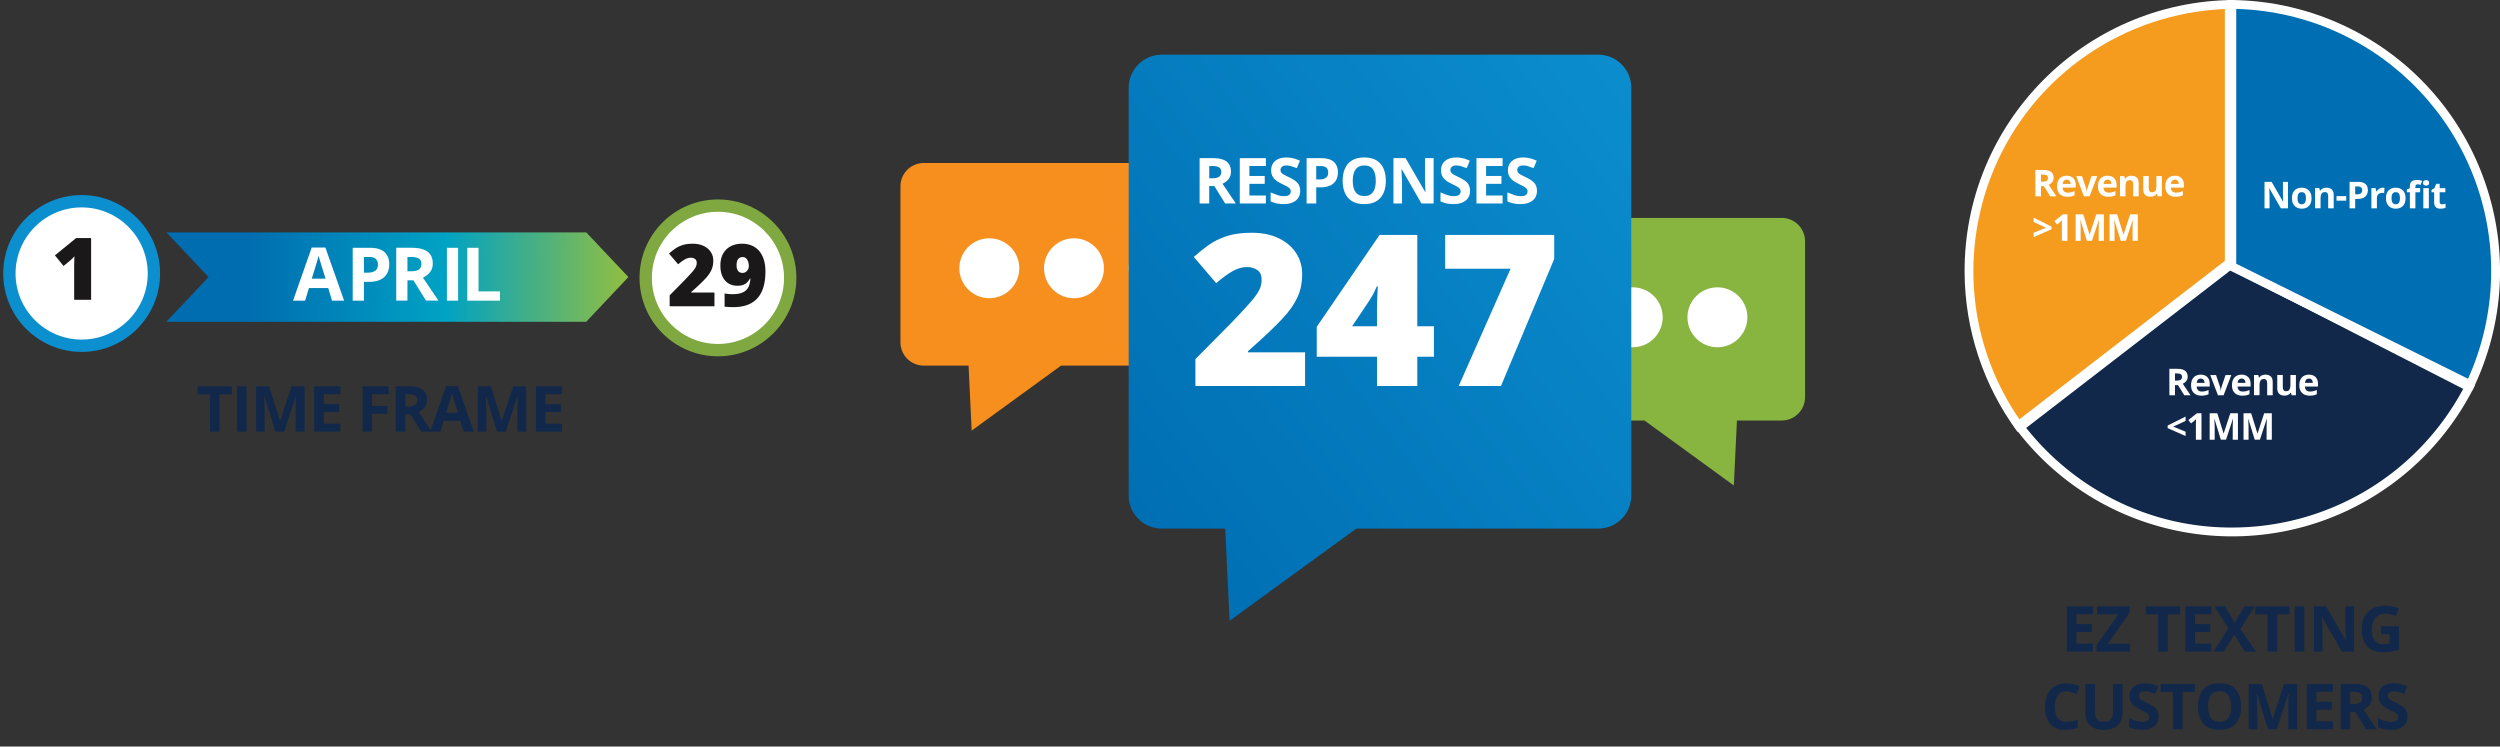 <svg xmlns="http://www.w3.org/2000/svg" xmlns:xlink="http://www.w3.org/1999/xlink" viewBox="0 0 1417.59 423.3" xmlns:v="https://vecta.io/nano"><rect x="0" y="0" width="1417.59" height="423.3" fill="#333333" stroke="none"/><style><![CDATA[.K{enable-background:new}.L{fill:#fff}.M{fill:#11284b}]]></style><g transform="translate(-221.414 -1775.562)"><g transform="translate(315.89 1907.347)"><defs><path id="A" d="M238.05.1V0H0v.1l23.8 25.21L0 50.53v.15h238.05v-.15l23.8-25.22z"/><path id="B" d="M799.37 1927.67a16.98 16.98 0 1 1-33.96 0 16.98 16.98 0 0 1 16.98-16.98h0a16.98 16.98 0 0 1 16.98 16.98"/><path id="C" d="M939.21 1890.94h-14.8v-25.7h14.8v4.46h-9.35v5.64h8.7v4.46h-8.7v6.63h9.35v4.51z"/><path id="D" d="M958.66 1883.81c0 1.52-.37 2.85-1.11 3.97s-1.81 1.99-3.23 2.6-3.13.91-5.14.91a18.65 18.65 0 0 1-2.61-.18 17 17 0 0 1-2.44-.52c-.78-.23-1.52-.51-2.22-.85v-5.06l3.8 1.46c1.32.43 2.61.65 3.9.65.89 0 1.61-.12 2.15-.35s.94-.56 1.19-.97.37-.88.37-1.41a2.32 2.32 0 0 0-.65-1.65c-.43-.45-1.03-.88-1.78-1.28l-2.56-1.28-1.95-1.03a11.17 11.17 0 0 1-2-1.49 7.25 7.25 0 0 1-1.56-2.14c-.41-.84-.61-1.84-.61-3.01 0-1.54.35-2.85 1.05-3.94s1.71-1.92 3.01-2.5 2.85-.87 4.63-.87c1.34 0 2.61.16 3.82.47s2.48.76 3.81 1.34l-1.76 4.24-3.18-1.12c-.94-.27-1.89-.4-2.87-.4-.68 0-1.26.11-1.74.33s-.84.52-1.09.91-.37.85-.37 1.36c0 .61.18 1.12.54 1.54s.9.82 1.62 1.2l2.7 1.35c1.31.62 2.43 1.27 3.37 1.94s1.65 1.46 2.15 2.37.76 2.06.76 3.41z"/><path id="E" d="M1034.35 1890.94h-6.93l-11.18-19.44h-.16l.12 2.44.11 2.45.11 2.45v12.09h-4.87v-25.7h6.87l11.16 19.25h.12l-.09-2.37-.1-2.36-.08-2.36v-12.16h4.9v25.71z"/><path id="F" d="M1450.65 2145.08h-5.45v-21.16h-6.98v-4.54h19.41v4.54h-6.98v21.16z"/><path id="G" d="M1507.41 2189.08l-6.19-20.16h-.16l.11 2.17.15 3.08.07 2.95v11.95h-4.87v-25.7h7.42l6.08 19.65h.11l6.45-19.65h7.42v25.7h-5.08v-12.16l.04-2.79.11-3.01.11-2.15h-.16l-6.63 20.13h-4.98z"/><path id="H" d="M111.86 99.88v11.46h-2.4l-.42-1.47h-.16c-.25.39-.55.71-.92.95s-.78.43-1.22.54c-.44.12-.91.17-1.38.17-.82 0-1.54-.15-2.14-.44a3.11 3.11 0 0 1-1.42-1.36c-.34-.62-.51-1.41-.51-2.4v-7.48h3.13v6.7c0 .82.15 1.44.44 1.86s.76.62 1.41.62c.64 0 1.13-.14 1.5-.44.36-.29.62-.72.76-1.28.15-.56.22-1.25.22-2.07v-5.39h3.11z"/><path id="I" d="M58.33 136.54h-3.17v-8.67l.01-.89.03-1.09.04-1.01c-.08.09-.23.24-.46.46l-.64.58-1.72 1.38-1.53-1.91 4.83-3.84h2.6v14.99z"/><path id="J" d="M88.52 136.54l-3.61-11.76h-.09l.07 1.27.09 1.8.04 1.72v6.97h-2.84v-14.99h4.33l3.55 11.46h.06l3.76-11.46h4.33v14.99h-2.96v-7.1l.03-1.63.07-1.76.06-1.26h-.09l-3.87 11.74h-2.93z"/></defs><clipPath id="K"><use xlink:href="#A"/></clipPath><g clip-path="url(#K)"><linearGradient id="L" gradientUnits="userSpaceOnUse" x1="46.916" y1="25.081" x2="264.506" y2="25.739"><stop offset="0" stop-color="#006db0"/><stop offset=".511" stop-color="#00a2c4"/><stop offset="1" stop-color="#96bf3d"/></linearGradient><path d="M0 0h261.84v50.67H0z" fill="url(#L)"/></g></g><g class="L"><path d="M409.7 1946.05l-2.17-7.14H396.6l-2.17 7.14h-6.85l10.58-30.11h7.77l10.62 30.11h-6.85zm-3.69-12.47l-2.17-6.97-.54-1.79-.68-2.23-.54-1.98-.56 2.08-.69 2.35-.47 1.58-2.15 6.97h7.8zm24.98-17.51c3.87 0 6.69.83 8.47 2.49s2.67 3.95 2.67 6.86a12.03 12.03 0 0 1-.59 3.76c-.39 1.19-1.04 2.26-1.94 3.19s-2.09 1.67-3.58 2.2c-1.49.54-3.33.81-5.52.81h-2.73v10.66h-6.36v-29.98h9.58zm-.33 5.21h-2.89v8.9h2.09c1.19 0 2.22-.16 3.1-.47s1.55-.81 2.03-1.48.72-1.53.72-2.58c0-1.48-.41-2.57-1.23-3.29-.83-.73-2.1-1.08-3.82-1.08zm24.16-5.21c2.72 0 4.97.33 6.74.98s3.09 1.65 3.95 2.97 1.29 3 1.29 5.02c0 1.37-.26 2.56-.78 3.59s-1.2 1.89-2.05 2.6a12.04 12.04 0 0 1-2.75 1.74l8.82 13.06h-7.05l-7.16-11.5h-3.38v11.5h-6.36v-29.98h8.73zm-.45 5.21h-1.93v8.1h2.05c2.11 0 3.61-.35 4.52-1.06s1.36-1.74 1.36-3.11c0-1.42-.49-2.43-1.47-3.04s-2.48-.89-4.53-.89zm20.45 24.77v-29.98h6.36v29.98h-6.36zm11.57 0v-29.98h6.36v24.73h12.16v5.25h-18.52z" class="K"/><path d="M267.71 1889.67c22.63 0 40.97 18.34 40.97 40.97s-18.34 40.97-40.97 40.97-40.97-18.34-40.97-40.97 18.35-40.97 40.97-40.97z"/></g><path d="M267.71 1975.11c-24.52 0-44.47-19.95-44.47-44.47s19.95-44.47 44.47-44.47 44.47 19.95 44.47 44.47-19.94 44.47-44.47 44.47zm0-81.94c-20.66 0-37.47 16.81-37.47 37.47s16.81 37.47 37.47 37.47 37.47-16.81 37.47-37.47-16.8-37.47-37.47-37.47z" fill="#0c8fcf"/><circle cx="628.52" cy="1933.12" r="40.97" class="L"/><path d="M628.52 1977.6c-24.52 0-44.47-19.95-44.47-44.47s19.95-44.47 44.47-44.47 44.47 19.95 44.47 44.47-19.95 44.47-44.47 44.47zm0-81.95c-20.66 0-37.47 16.81-37.47 37.47s16.81 37.47 37.47 37.47 37.47-16.81 37.47-37.47-16.81-37.47-37.47-37.47z" fill="#7fa940"/><path d="M273.06 1945.56h-9.59v-17.3-1.76l.04-2.84.11-2.8-1.16 1.27-1.04.98-3.97 3.28-4.9-6.03 12.01-9.79h8.52v34.99z" fill="#1a1818" class="K"/><path d="M626.53 1949.24h-25.39v-6.22l8.54-8.64 4.13-4.45c.98-1.12 1.67-2.07 2.07-2.85a5.27 5.27 0 0 0 .6-2.44c0-1.04-.33-1.79-1-2.25s-1.46-.69-2.37-.69c-1.1 0-2.21.32-3.34.95-1.12.63-2.4 1.56-3.82 2.79l-5.19-6.08a40.62 40.62 0 0 1 3.35-2.69c1.18-.85 2.58-1.55 4.19-2.09s3.57-.81 5.89-.81c2.38 0 4.44.42 6.18 1.24 1.75.83 3.1 1.97 4.06 3.41s1.44 3.08 1.44 4.92c0 2.03-.37 3.83-1.11 5.42s-1.85 3.17-3.34 4.76c-1.48 1.59-3.33 3.39-5.55 5.4l-2.56 2.3v.24h13.23v7.78zm28.91-19.65c0 2.5-.22 4.8-.66 6.89s-1.12 3.95-2.03 5.59c-.92 1.64-2.09 3.02-3.53 4.16s-3.15 2.01-5.14 2.6-4.29.88-6.89.88c-.72 0-1.55-.02-2.5-.05l-2.4-.19v-7.49l2.06.28c.69.07 1.48.11 2.39.11 2.63 0 4.67-.37 6.11-1.12s2.46-1.79 3.05-3.12.93-2.87 1.03-4.61h-.29a9.38 9.38 0 0 1-1.51 2.09c-.59.61-1.33 1.1-2.23 1.45-.89.35-2 .53-3.33.53-1.96 0-3.66-.45-5.11-1.34-1.44-.89-2.56-2.19-3.36-3.89s-1.2-3.77-1.2-6.21c0-2.6.5-4.82 1.5-6.66s2.42-3.26 4.28-4.25 4.07-1.48 6.64-1.48c1.82 0 3.52.31 5.11.93s2.98 1.58 4.17 2.86 2.13 2.92 2.81 4.92c.69 1.99 1.03 4.36 1.03 7.12zm-12.88-8.27c-1.1 0-1.96.38-2.57 1.12-.61.75-.92 1.95-.92 3.61 0 1.31.29 2.34.86 3.11s1.42 1.15 2.54 1.15c.7 0 1.32-.19 1.85-.56.53-.38.95-.85 1.26-1.44a3.88 3.88 0 0 0 .45-1.81 8.81 8.81 0 0 0-.2-1.85c-.14-.61-.34-1.17-.62-1.67s-.64-.91-1.08-1.21-.96-.45-1.57-.45z" fill="#1a1818" class="K"/><path d="M745.25 1867.99h174.59a13.23 13.23 0 0 1 13.23 13.23v88.42a13.23 13.23 0 0 1-13.23 13.23h-96.78l-50.67 36.86-1.76-36.86h-25.39a13.23 13.23 0 0 1-13.23-13.23v-88.42c.01-7.31 5.93-13.23 13.24-13.23h0" fill="#f78f1e"/><g class="L"><use xlink:href="#B"/><use xlink:href="#B" x="48.01"/><path d="M895.39 1927.67a16.98 16.98 0 1 1-33.96 0 16.98 16.98 0 0 1 16.98-16.98c9.37 0 16.97 7.6 16.98 16.98"/></g><path d="M1231.7 1899.12h-174.59a13.23 13.23 0 0 0-13.23 13.23v88.42a13.23 13.23 0 0 0 13.23 13.23h96.78l50.67 36.86 1.76-36.86h25.39a13.23 13.23 0 0 0 13.23-13.23v-88.42c-.01-7.31-5.93-13.23-13.24-13.23" fill="#88b440"/><g class="L"><path d="M1116.21 1955.48a16.98 16.98 0 1 1-33.96 0 16.98 16.98 0 1 1 33.96 0"/><use xlink:href="#B" x="364.84" y="27.81"/><use xlink:href="#B" x="412.86" y="27.81"/></g><g transform="translate(861.411 1806.57)"><defs><path id="M" d="M18.75 0A18.76 18.76 0 0 0 0 18.75v231.23c0 10.36 8.4 18.75 18.75 18.75h35.99l2.49 52.25 71.83-52.25h137.19c10.36 0 18.75-8.39 18.75-18.75V18.75C285 8.4 276.61 0 266.25 0H18.75z"/></defs><clipPath id="N"><use xlink:href="#M"/></clipPath><g clip-path="url(#N)"><linearGradient id="O" gradientUnits="userSpaceOnUse" x1="-519.609" y1="721.606" x2="-520.609" y2="720.754" gradientTransform="matrix(285 0 0 -320.989 148383.984 231641.281)"><stop offset="0" stop-color="#0b8ece"/><stop offset="1" stop-color="#006eb3"/></linearGradient><path d="M0 0h285v320.99H0z" fill="url(#O)"/></g></g><path d="M961.43 1994.43h-62.17v-15.23l20.92-21.15c4.34-4.53 7.71-8.16 10.11-10.9 2.4-2.73 4.09-5.06 5.07-6.97s1.46-3.91 1.46-5.98c0-2.54-.82-4.37-2.46-5.51-1.64-1.13-3.57-1.7-5.8-1.7-2.7 0-5.42.77-8.17 2.31s-5.87 3.82-9.35 6.83l-12.71-14.88c2.58-2.3 5.31-4.5 8.2-6.59s6.31-3.8 10.25-5.13 8.75-1.99 14.41-1.99c5.82 0 10.87 1.02 15.15 3.05s7.59 4.81 9.93 8.35 3.52 7.55 3.52 12.04c0 4.96-.91 9.38-2.72 13.27-1.82 3.89-4.54 7.77-8.17 11.66s-8.16 8.29-13.59 13.21l-6.27 5.62v.59h32.4v19.1zm73.07-16.58h-9.43v16.58h-22.85v-16.58h-34.16v-16.99l35.62-52.09h21.39v51.8h9.43v17.28zm-32.29-17.29v-9.96l.06-3.4.15-4.13.18-3.52.15-1.55h-.64l-2.05 4.37-2.46 4.07-9.49 14.12h14.1zm46.35 33.87l29.41-66.5h-37.09v-19.16h61.82v13.65l-30.18 72.01h-23.96z" class="K L"/><g class="K L"><path d="M909.14 1865.24c2.33 0 4.26.28 5.77.84s2.65 1.41 3.38 2.55 1.11 2.57 1.11 4.31c0 1.17-.22 2.2-.67 3.08s-1.03 1.62-1.76 2.23a10.09 10.09 0 0 1-2.36 1.49l7.56 11.2h-6.05l-6.13-9.86h-2.9v9.86h-5.45v-25.7h7.5zm-.39 4.47h-1.65v6.94h1.76c1.8 0 3.1-.3 3.88-.91s1.17-1.49 1.17-2.66c0-1.22-.42-2.09-1.26-2.6s-2.14-.77-3.9-.77z"/><use xlink:href="#C"/></g><g class="K L"><use xlink:href="#D"/><path d="M970.52 1865.24c3.32 0 5.74.71 7.26 2.14s2.29 3.38 2.29 5.88c0 1.12-.17 2.2-.51 3.23s-.89 1.94-1.66 2.73-1.79 1.43-3.07 1.89-2.85.69-4.73.69h-2.34v9.14h-5.45v-25.7h8.21zm-.28 4.47h-2.48v7.63h1.79c1.02 0 1.9-.13 2.65-.4s1.33-.69 1.74-1.27.62-1.31.62-2.21c0-1.27-.35-2.21-1.05-2.82s-1.8-.93-3.27-.93zm36.99 8.35c0 1.98-.25 3.78-.74 5.41s-1.24 3.02-2.24 4.19-2.27 2.07-3.81 2.7-3.35.94-5.45.94-3.91-.31-5.45-.94-2.8-1.53-3.81-2.7-1.75-2.57-2.24-4.2-.74-3.44-.74-5.43c0-2.66.44-4.98 1.31-6.95s2.22-3.51 4.03-4.6 4.12-1.63 6.93-1.63c2.79 0 5.08.54 6.88 1.63s3.13 2.62 4.01 4.61 1.32 4.3 1.32 6.97zm-18.75 0c0 1.79.23 3.34.68 4.63s1.16 2.29 2.12 2.99 2.2 1.05 3.73 1.05c1.55 0 2.8-.35 3.76-1.05s1.66-1.69 2.1-2.99.66-2.84.66-4.63c0-2.7-.5-4.82-1.51-6.36s-2.67-2.32-4.97-2.32c-1.54 0-2.79.35-3.75 1.05s-1.68 1.69-2.13 2.99-.69 2.83-.69 4.64z"/><use xlink:href="#E"/><use xlink:href="#D" x="96.32"/></g><g class="L K"><use xlink:href="#C" x="134.22"/><use xlink:href="#D" x="134.26"/></g><g class="K M"><use xlink:href="#C" x="468.99" y="254.14"/><path d="M1429.3 2145.08h-19.12v-3.53l12.32-17.67h-11.99v-4.5h18.46v3.52l-12.3 17.68h12.64v4.5z"/><use xlink:href="#F"/><use xlink:href="#C" x="536.16" y="254.14"/><path d="M1500.51 2145.08h-6.22l-5.98-9.72-5.98 9.72h-5.84l8.53-13.25-7.98-12.45h6.01l5.54 9.25 5.43-9.25h5.87l-8.07 12.74 8.69 12.96z"/><use xlink:href="#F" x="62"/><path d="M1522.57 2145.08v-25.7h5.45v25.7h-5.45z"/><use xlink:href="#E" x="521.93" y="254.14"/><path d="M1571.5 2130.64h10.2v13.32c-1.35.45-2.75.8-4.2 1.06s-3.1.4-4.94.4c-2.55 0-4.72-.5-6.5-1.51s-3.13-2.5-4.06-4.46-1.39-4.39-1.39-7.26c0-2.7.52-5.03 1.56-7s2.55-3.49 4.55-4.57 4.44-1.62 7.32-1.62c1.36 0 2.7.15 4.03.44s2.53.67 3.6 1.14l-1.81 4.36c-.79-.4-1.68-.73-2.69-1s-2.06-.4-3.16-.4c-1.58 0-2.96.36-4.12 1.09s-2.07 1.74-2.71 3.05-.96 2.84-.96 4.61c0 1.68.23 3.16.69 4.46s1.18 2.31 2.16 3.04 2.27 1.1 3.85 1.1c.77 0 1.43-.04 1.96-.11l1.5-.24v-5.36h-4.87v-4.54z"/></g><path d="M1393.08 2167.54c-1.04 0-1.97.2-2.77.61s-1.48.99-2.02 1.75-.96 1.68-1.24 2.76-.42 2.29-.42 3.64c0 1.82.23 3.37.68 4.65s1.15 2.26 2.1 2.94 2.17 1.01 3.67 1.01a14.67 14.67 0 0 0 3.14-.35c1.05-.23 2.19-.57 3.42-1v4.57c-1.14.47-2.26.81-3.36 1.01s-2.34.31-3.71.31c-2.65 0-4.83-.55-6.53-1.64s-2.97-2.63-3.79-4.61-1.23-4.28-1.23-6.92c0-1.95.26-3.73.79-5.34s1.3-3.02 2.32-4.2 2.28-2.1 3.78-2.74 3.22-.97 5.17-.97a15.78 15.78 0 0 1 3.84.48 18.78 18.78 0 0 1 3.68 1.33l-1.76 4.43c-.96-.46-1.93-.86-2.9-1.2s-1.92-.52-2.86-.52z" class="K M"/><g class="K M"><path d="M1424.98 2163.38v16.63c0 1.77-.39 3.37-1.17 4.79s-1.96 2.55-3.53 3.38-3.56 1.25-5.95 1.25c-3.4 0-5.99-.87-7.77-2.6s-2.67-4.03-2.67-6.89v-16.56h5.43v15.73c0 2.12.43 3.61 1.3 4.46s2.15 1.28 3.85 1.28c1.2 0 2.17-.21 2.91-.62s1.29-1.04 1.64-1.9.53-1.95.53-3.27v-15.7h5.43z"/><use xlink:href="#D" x="486.77" y="298.13"/></g><path d="M1459 2189.08h-5.45v-21.16h-6.98v-4.54h19.41v4.54H1459v21.16z" class="K M"/><g class="K M"><path d="M1492.21 2176.19c0 1.98-.25 3.78-.74 5.41s-1.24 3.02-2.24 4.19-2.27 2.07-3.81 2.7-3.35.94-5.45.94-3.91-.31-5.45-.94-2.8-1.53-3.81-2.7-1.75-2.57-2.24-4.2-.74-3.44-.74-5.43c0-2.66.44-4.98 1.31-6.95s2.22-3.51 4.03-4.6 4.12-1.63 6.93-1.63c2.79 0 5.08.54 6.88 1.63s3.13 2.62 4.01 4.61 1.32 4.3 1.32 6.97zm-18.75 0c0 1.79.23 3.34.68 4.63s1.16 2.29 2.12 2.99 2.2 1.05 3.73 1.05c1.55 0 2.8-.35 3.76-1.05s1.66-1.69 2.1-2.99.66-2.84.66-4.63c0-2.7-.5-4.82-1.51-6.36s-2.67-2.32-4.97-2.32c-1.54 0-2.79.35-3.75 1.05s-1.68 1.69-2.13 2.99-.69 2.84-.69 4.64z"/><use xlink:href="#G"/></g><g class="K M"><use xlink:href="#C" x="605.06" y="298.14"/><path d="M1556.11 2163.38c2.33 0 4.26.28 5.77.84s2.65 1.41 3.38 2.55 1.11 2.57 1.11 4.31c0 1.17-.22 2.2-.67 3.08s-1.03 1.62-1.76 2.23a10.09 10.09 0 0 1-2.36 1.49l7.56 11.2h-6.05l-6.13-9.86h-2.9v9.86h-5.45v-25.7h7.5zm-.39 4.46h-1.65v6.94h1.76c1.8 0 3.1-.3 3.88-.91s1.17-1.49 1.17-2.66c0-1.22-.42-2.09-1.26-2.6s-2.14-.77-3.9-.77z"/><use xlink:href="#D" x="627.89" y="298.13"/></g><g class="K M"><use xlink:href="#F" x="-1104.76" y="-124.75"/><path d="M355.81 2020.33v-25.7h5.45v25.7h-5.45z"/></g><g class="M K"><use xlink:href="#G" x="-1129.88" y="-168.75"/><use xlink:href="#C" x="-524.82" y="129.39"/><path d="M432.41 2020.33h-5.36v-25.7h14.73v4.46h-9.37v6.63h8.72v4.45h-8.72v10.16zm20.88-25.69c2.33 0 4.26.28 5.77.84s2.65 1.41 3.38 2.55 1.11 2.57 1.11 4.31c0 1.17-.22 2.2-.67 3.08s-1.03 1.62-1.76 2.23a10.09 10.09 0 0 1-2.36 1.49l7.56 11.2h-6.05l-6.13-9.86h-2.9v9.86h-5.45v-25.7h7.5zm-.39 4.46h-1.65v6.94H453c1.8 0 3.1-.3 3.88-.91s1.17-1.49 1.17-2.66c0-1.22-.42-2.09-1.26-2.6s-2.13-.77-3.89-.77z"/></g><g class="K M"><path d="M484.25 2020.33l-1.86-6.12h-9.37l-1.86 6.12h-5.87l9.07-25.8h6.66l9.11 25.8h-5.88zm-3.16-10.68l-1.86-5.98-.47-1.54-.58-1.92-.47-1.7-.48 1.78-.59 2.01-.4 1.35-1.85 5.98h6.7z"/><use xlink:href="#G" x="-1004.18" y="-168.75"/></g><use xlink:href="#C" x="-399.13" y="129.39" class="K M"/><g transform="translate(1335.414 1775.562)"><defs><path id="P" d="M0 0h303.59v304.13H0z"/></defs><clipPath id="Q"><use xlink:href="#P"/></clipPath><g clip-path="url(#Q)"><path d="M151.57 301.63a149.41 149.41 0 0 1-69.19-16.73c-19.92-10.32-37.33-24.9-50.97-42.71l119.34-92.03 135.35 69.28a151.16 151.16 0 0 1-134.53 82.19" class="M"/><path d="M151.02 153.1l131.7 67.4a148.65 148.65 0 0 1-131.15 78.63 146.94 146.94 0 0 1-68.04-16.45c-18.85-9.76-35.41-23.41-48.6-40.04l116.09-89.54zm-.54-5.9L27.93 241.71C78.33 310 174.55 324.5 242.84 274.1a153.68 153.68 0 0 0 46.61-55.76L150.48 147.2z" class="L"/><path d="M30.53 241.34c-48.42-68-32.56-162.38 35.44-210.8 24.61-17.52 53.9-27.27 84.1-27.99v146.6L30.53 241.34z" fill="#f59b1e"/><path d="M147.57 5.13v142.8l-116.5 89.83C-15.37 170.06 1.86 77.53 69.56 31.08c23.04-15.81 50.08-24.8 78.01-25.95m5-5.12C67.71.61-.6 69.89 0 154.75c.23 32.46 10.74 64.02 30.01 90.15l122.55-94.51V.01z" class="L"/></g><defs><path id="R" d="M151.52 151.1l135.14 67.05a149.56 149.56 0 0 0 14.42-64.5c0-82.82-66.95-150.29-149.57-151.15l.01 148.6z"/></defs><clipPath id="S"><use xlink:href="#R"/></clipPath><g clip-path="url(#S)"><linearGradient id="T" gradientUnits="userSpaceOnUse" x1=".002" y1="110.321" x2="1.049" y2="110.321"><stop offset="0" stop-color="#0b8ece"/><stop offset="1" stop-color="#006eb3"/></linearGradient><path d="M151.52 2.51h149.57v215.64H151.52z" fill="url(#T)"/></g><defs><path id="U" d="M0 0h303.59v304.13H0z"/></defs><clipPath id="V"><use xlink:href="#U"/></clipPath><g clip-path="url(#V)" class="L"><path d="M154.02 5.05c82.1 2.29 146.8 70.71 144.51 152.81-.55 19.65-4.99 38.99-13.05 56.91l-131.45-65.22V5.05zM149.93 0l-.91.01v152.64l138.8 68.86c37.45-76.18 6.06-168.29-70.12-205.75C196.62 5.4 173.43.01 149.93 0"/></g><path d="M44.49 96.35c1.36 0 2.48.16 3.37.49.88.33 1.54.82 1.97 1.49s.65 1.5.65 2.51c0 .68-.13 1.28-.39 1.79s-.6.95-1.03 1.3-.88.65-1.37.87l4.41 6.53h-3.53l-3.58-5.75H43.3v5.75h-3.18V96.35h4.37zm-.23 2.61h-.96v4.05h1.03c1.05 0 1.81-.18 2.26-.53s.68-.87.68-1.55c0-.71-.24-1.22-.73-1.52-.5-.3-1.25-.45-2.28-.45z" class="K L"/><path d="M57.85 99.66c1.06 0 1.97.2 2.74.61s1.36 1 1.77 1.77c.42.77.62 1.72.62 2.83v1.52H55.6c.03.88.3 1.57.79 2.08.5.5 1.18.75 2.07.75.73 0 1.4-.07 2.01-.22s1.23-.38 1.88-.68v2.42a7.52 7.52 0 0 1-1.78.62c-.62.13-1.37.2-2.25.2-1.15 0-2.17-.21-3.05-.64-.88-.42-1.58-1.07-2.08-1.94s-.75-1.96-.75-3.28c0-1.34.23-2.46.68-3.35.46-.89 1.09-1.56 1.9-2.01s1.75-.68 2.83-.68zm.02 2.23c-.61 0-1.11.19-1.51.58s-.63 1-.69 1.83h4.39c-.01-.46-.09-.88-.25-1.24s-.4-.65-.72-.86-.72-.31-1.22-.31zm9.8 9.45L63.3 99.88h3.27l2.21 6.53c.12.38.22.79.29 1.21l.15 1.14h.08c.02-.36.07-.75.15-1.16a9.02 9.02 0 0 1 .31-1.19l2.2-6.53h3.27l-4.37 11.46h-3.19zm13.36-11.68c1.06 0 1.97.2 2.74.61s1.36 1 1.77 1.77c.42.77.63 1.72.63 2.83v1.52h-7.39c.03.88.3 1.57.79 2.08.5.5 1.18.75 2.07.75.73 0 1.4-.07 2.01-.22s1.23-.38 1.88-.68v2.42a7.52 7.52 0 0 1-1.78.62c-.62.13-1.37.2-2.25.2-1.15 0-2.17-.21-3.05-.64-.89-.42-1.58-1.07-2.08-1.94s-.75-1.96-.75-3.28c0-1.34.23-2.46.68-3.35s1.09-1.56 1.9-2.01c.8-.45 1.75-.68 2.83-.68zm.02 2.23c-.61 0-1.11.19-1.51.58s-.63 1-.69 1.83h4.39c-.01-.46-.09-.88-.25-1.24s-.4-.65-.72-.86-.73-.31-1.22-.31z" class="K L"/><g class="K L"><path d="M94.63 99.66c1.22 0 2.21.33 2.95 1 .75.67 1.12 1.74 1.12 3.21v7.47h-3.13v-6.7c0-.82-.15-1.44-.45-1.86s-.76-.63-1.4-.63c-.96 0-1.61.33-1.96.97s-.52 1.59-.52 2.81v5.39h-3.13V99.88h2.39l.42 1.47h.17c.25-.4.55-.72.92-.96a3.73 3.73 0 0 1 1.22-.54c.46-.13.93-.19 1.4-.19z"/><use xlink:href="#H"/></g><path d="M119.23 99.66c1.06 0 1.97.2 2.74.61s1.36 1 1.77 1.77c.42.77.63 1.72.63 2.83v1.52h-7.39c.04.88.3 1.57.79 2.08.5.5 1.18.75 2.07.75.73 0 1.4-.07 2.01-.22s1.23-.38 1.88-.68v2.42a7.52 7.52 0 0 1-1.78.62c-.62.13-1.37.2-2.25.2-1.15 0-2.17-.21-3.05-.64a4.75 4.75 0 0 1-2.08-1.94c-.5-.87-.75-1.96-.75-3.28 0-1.34.23-2.46.68-3.35.46-.89 1.09-1.56 1.9-2.01s1.75-.68 2.83-.68zm.03 2.23c-.61 0-1.11.19-1.51.58s-.63 1-.69 1.83h4.39c-.01-.46-.09-.88-.25-1.24s-.4-.65-.72-.86c-.33-.21-.73-.31-1.22-.31z" class="K L"/><g class="K L"><path d="M39.13 132.01l7.01-2.88-7.01-3.25v-2.46l10.18 5.09v1.47l-10.18 4.49v-2.46z"/><use xlink:href="#I"/><path d="M69.3 136.54l-3.61-11.76h-.09l.07 1.27.09 1.8.04 1.72v6.97h-2.84v-14.99h4.33l3.55 11.46h.06l3.76-11.46h4.33v14.99h-2.96v-7.1l.03-1.63.07-1.76.06-1.26h-.09l-3.87 11.74H69.3z"/></g><g class="L K"><use xlink:href="#J"/><path d="M183.37 118.13h-4.04l-6.52-11.34h-.09l.07 1.42.06 1.43.06 1.43v7.05h-2.84v-14.99h4.01l6.51 11.23h.07l-.05-1.38-.06-1.37-.04-1.37v-7.1h2.86v14.99z"/></g><path d="M196.72 112.37c0 .96-.13 1.8-.38 2.54-.26.74-.63 1.36-1.12 1.87s-1.08.89-1.76 1.15c-.69.26-1.46.39-2.32.39-.81 0-1.55-.13-2.22-.39s-1.26-.64-1.75-1.15c-.5-.51-.88-1.13-1.15-1.87s-.41-1.59-.41-2.54c0-1.27.23-2.35.68-3.23a4.63 4.63 0 0 1 1.93-2.01c.84-.46 1.83-.69 2.98-.69 1.07 0 2.03.23 2.86.69s1.48 1.13 1.96 2.01c.47.88.7 1.96.7 3.23zm-7.92 0c0 .75.08 1.38.25 1.9s.42.9.77 1.16.8.39 1.36.39c.55 0 1-.13 1.35-.39.34-.26.6-.65.76-1.16s.24-1.14.24-1.9-.08-1.39-.24-1.89-.42-.88-.76-1.13-.8-.38-1.36-.38c-.83 0-1.43.28-1.8.85-.39.57-.57 1.42-.57 2.55zm16.43-5.92c1.22 0 2.21.33 2.95 1 .75.67 1.12 1.74 1.12 3.21v7.47h-3.13v-6.7c0-.82-.15-1.44-.45-1.86s-.76-.63-1.4-.63c-.96 0-1.61.33-1.96.97s-.52 1.59-.52 2.81v5.39h-3.13v-11.46h2.39l.42 1.47h.17c.25-.4.55-.72.92-.96a3.73 3.73 0 0 1 1.22-.54c.46-.12.92-.17 1.4-.17z" class="K L"/><path d="M210.88 113.78v-2.56h5.51v2.56h-5.51zm12.22-10.65c1.93 0 3.35.42 4.23 1.25.89.83 1.33 1.97 1.33 3.43 0 .66-.1 1.28-.3 1.88a4.09 4.09 0 0 1-.97 1.59c-.45.47-1.04.83-1.79 1.1s-1.66.41-2.76.41h-1.36v5.33h-3.18v-14.99h4.8zm-.17 2.61h-1.45v4.45h1.05c.59 0 1.11-.08 1.55-.24s.78-.4 1.01-.74.36-.77.36-1.29c0-.74-.21-1.29-.62-1.65-.4-.35-1.04-.53-1.9-.53z" class="K L"/><path d="M237.06 106.45a5.84 5.84 0 0 1 .55.03l.51.07-.24 2.93a2.52 2.52 0 0 0-.44-.08l-.49-.03a4.58 4.58 0 0 0-1.17.15 2.86 2.86 0 0 0-1.02.5c-.3.23-.54.53-.71.9s-.26.83-.26 1.37v5.83h-3.13v-11.46h2.37l.46 1.93h.15c.23-.39.51-.75.85-1.07a4.01 4.01 0 0 1 1.16-.78c.43-.2.9-.29 1.41-.29zm12.97 5.92c0 .96-.13 1.8-.38 2.54-.26.74-.63 1.36-1.12 1.87s-1.08.89-1.76 1.15c-.69.26-1.46.39-2.32.39-.81 0-1.55-.13-2.22-.39s-1.26-.64-1.75-1.15c-.5-.51-.88-1.13-1.15-1.87s-.41-1.59-.41-2.54c0-1.27.23-2.35.68-3.23a4.63 4.63 0 0 1 1.93-2.01c.84-.46 1.83-.69 2.98-.69 1.07 0 2.03.23 2.86.69s1.48 1.13 1.96 2.01.7 1.96.7 3.23zm-7.93 0c0 .75.08 1.38.25 1.9s.42.9.77 1.16.8.39 1.36.39c.55 0 1-.13 1.35-.39s.6-.65.76-1.16.24-1.14.24-1.9-.08-1.39-.24-1.89-.42-.88-.76-1.13-.8-.38-1.36-.38c-.83 0-1.43.28-1.8.85-.39.57-.57 1.42-.57 2.55z" class="K L"/><path d="M258.32 109.01h-2.71v9.12h-3.13v-9.12h-1.72v-1.51l1.72-.84v-.84c0-.98.17-1.74.5-2.28a2.69 2.69 0 0 1 1.4-1.15c.61-.22 1.32-.33 2.15-.33a8.46 8.46 0 0 1 1.66.15c.5.1.91.21 1.22.33l-.8 2.3c-.24-.08-.5-.14-.78-.21s-.6-.09-.96-.09c-.44 0-.76.13-.96.39s-.3.6-.3 1.01v.72h2.71v2.35zm3.36-6.84c.46 0 .86.11 1.2.32.33.21.5.62.5 1.2s-.17.98-.5 1.21c-.33.22-.73.33-1.2.33s-.87-.11-1.21-.33c-.33-.22-.5-.62-.5-1.21s.17-.99.5-1.2a2.25 2.25 0 0 1 1.21-.32zm1.56 4.49v11.46h-3.13v-11.46h3.13zm7.51 9.18a4.78 4.78 0 0 0 1-.1c.33-.07.65-.15.97-.26v2.33c-.33.15-.75.28-1.25.38a8.26 8.26 0 0 1-1.62.15c-.68 0-1.3-.11-1.84-.33s-.97-.61-1.28-1.16-.47-1.32-.47-2.3v-5.53h-1.5v-1.32l1.72-1.05.9-2.42h2v2.44h3.21v2.35h-3.21v5.53c0 .44.12.76.37.98.26.2.59.31 1 .31zm-150.26 93.3c1.36 0 2.48.16 3.37.49.88.33 1.54.82 1.97 1.49s.65 1.5.65 2.51c0 .68-.13 1.28-.39 1.79s-.6.95-1.03 1.3-.88.65-1.37.87l4.41 6.53h-3.53l-3.58-5.75h-1.69v5.75h-3.18v-14.99h4.37zm-.23 2.61h-.96v4.05h1.03c1.05 0 1.81-.18 2.26-.53s.68-.87.68-1.55c0-.71-.24-1.22-.73-1.52-.5-.3-1.26-.45-2.28-.45z" class="L K"/><path d="M133.85 212.45c1.06 0 1.97.2 2.74.61s1.36 1 1.77 1.77c.42.77.62 1.72.62 2.83v1.52h-7.39c.03.88.3 1.57.79 2.08.5.5 1.18.75 2.07.75.73 0 1.4-.07 2.01-.22s1.23-.38 1.88-.68v2.42a7.52 7.52 0 0 1-1.78.62c-.62.13-1.37.2-2.25.2-1.15 0-2.17-.21-3.05-.64-.88-.42-1.58-1.07-2.08-1.94s-.75-1.96-.75-3.28c0-1.34.23-2.46.68-3.35.46-.89 1.09-1.56 1.9-2.01.82-.45 1.76-.68 2.84-.68zm.02 2.23c-.61 0-1.11.19-1.51.58s-.63 1-.69 1.83h4.39c-.01-.46-.09-.88-.25-1.24s-.4-.65-.72-.86c-.32-.2-.72-.31-1.22-.31zm9.8 9.45l-4.37-11.46h3.27l2.21 6.53c.12.38.22.79.29 1.21l.15 1.14h.08c.02-.36.07-.75.15-1.16a9.02 9.02 0 0 1 .31-1.19l2.2-6.53h3.27l-4.37 11.46h-3.19zm13.36-11.68c1.06 0 1.97.2 2.74.61s1.36 1 1.77 1.77c.42.77.63 1.72.63 2.83v1.52h-7.39c.03.88.3 1.57.79 2.08.5.5 1.18.75 2.07.75.73 0 1.4-.07 2.01-.22s1.23-.38 1.88-.68v2.42a7.52 7.52 0 0 1-1.78.62c-.62.13-1.37.2-2.25.2-1.15 0-2.17-.21-3.05-.64-.89-.42-1.58-1.07-2.08-1.94s-.75-1.96-.75-3.28c0-1.34.23-2.46.68-3.35s1.09-1.56 1.9-2.01c.8-.45 1.75-.68 2.83-.68zm.02 2.23c-.61 0-1.11.19-1.51.58s-.63 1-.69 1.83h4.39c-.01-.46-.09-.88-.25-1.24s-.4-.65-.72-.86c-.32-.2-.73-.31-1.22-.31z" class="K L"/><g class="K L"><path d="M170.63 212.45c1.22 0 2.21.33 2.95 1 .75.67 1.12 1.74 1.12 3.21v7.47h-3.13v-6.7c0-.82-.15-1.44-.45-1.86s-.76-.63-1.4-.63c-.96 0-1.61.33-1.96.97s-.52 1.59-.52 2.81v5.39h-3.13v-11.46h2.39l.42 1.47h.17c.25-.4.55-.72.92-.96a3.73 3.73 0 0 1 1.22-.54 5.96 5.96 0 0 1 1.4-.17z"/><use xlink:href="#H" x="76" y="112.79"/></g><path d="M195.23 212.45c1.06 0 1.97.2 2.74.61s1.36 1 1.77 1.77c.42.77.62 1.72.62 2.83v1.52h-7.39c.03.88.3 1.57.79 2.08.5.5 1.18.75 2.07.75.73 0 1.4-.07 2.01-.22s1.23-.38 1.88-.68v2.42a7.52 7.52 0 0 1-1.78.62c-.62.13-1.37.2-2.25.2-1.15 0-2.17-.21-3.05-.64a4.75 4.75 0 0 1-2.08-1.94c-.5-.87-.75-1.96-.75-3.28 0-1.34.23-2.46.68-3.35s1.09-1.56 1.9-2.01c.82-.45 1.76-.68 2.84-.68zm.02 2.23c-.61 0-1.11.19-1.51.58s-.63 1-.69 1.83h4.39c-.01-.46-.09-.88-.25-1.24s-.4-.65-.72-.86c-.32-.2-.72-.31-1.22-.31z" class="K L"/><g class="K L"><path d="M125.31 247.25l-10.18-4.49v-1.47l10.18-5.09v2.46l-7.01 3.25 7.01 2.88v2.46z"/><use xlink:href="#I" x="75.99" y="112.79"/><use xlink:href="#J" x="56.78" y="112.79"/></g><use xlink:href="#J" x="75.99" y="112.79" class="K L"/></g></g></svg>